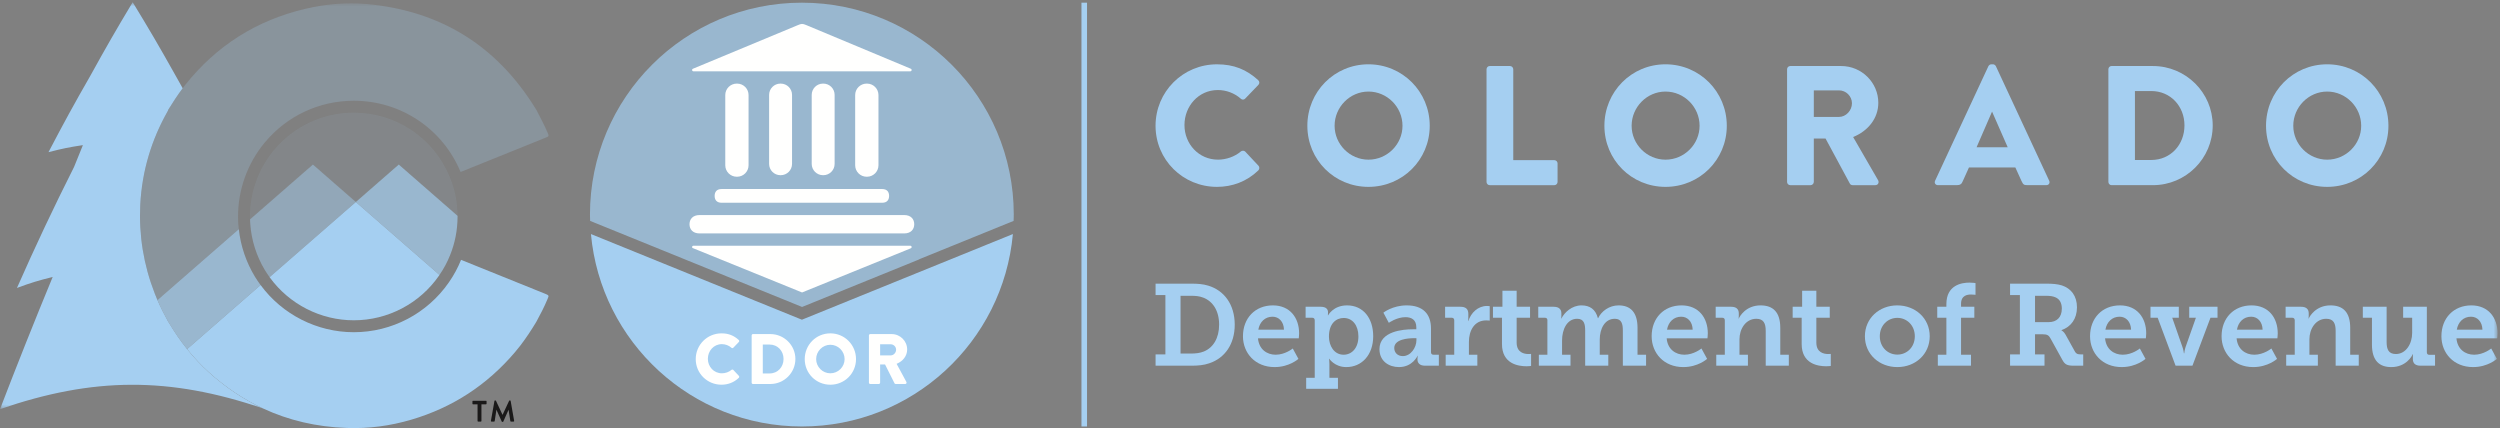 <?xml version="1.0" encoding="UTF-8"?>
<svg width="584px" height="100px" viewBox="0 0 584 100" version="1.1" xmlns="http://www.w3.org/2000/svg" xmlns:xlink="http://www.w3.org/1999/xlink">
    <rect x="0" y="0" width="584" height="100" fill="#808080" stroke="none"/>
    <!-- Generator: Sketch 54.1 (76490) - https://sketchapp.com -->
    <title>co_dor__dept_gray</title>
    <desc>Created with Sketch.</desc>
    <defs>
        <polygon id="path-1" points="0.06 0.516 583.433 0.516 583.433 95.579 0.06 95.579"></polygon>
    </defs>
    <g id="co_dor__dept_gray" stroke="none" stroke-width="1" fill="none" fill-rule="evenodd">
        <g id="Group">
            <path d="M284.487,21.032 C286.434,21.032 288.385,21.746 289.852,23.059 C290.131,23.339 290.569,23.339 290.848,23.059 L293.951,19.837 C294.266,19.516 294.266,19.045 293.91,18.718 C291.206,16.264 288.267,15.025 284.289,15.025 C276.333,15.025 269.936,21.425 269.936,29.379 C269.936,37.335 276.333,43.652 284.289,43.652 C287.829,43.652 291.245,42.423 293.951,39.797 C294.233,39.516 294.266,39.005 293.987,38.72 L290.888,35.421 C290.65,35.145 290.131,35.145 289.852,35.386 C288.426,36.618 286.391,37.295 284.526,37.295 C280.034,37.295 276.691,33.632 276.691,29.218 C276.691,24.769 279.995,21.032 284.487,21.032" id="Fill-1" fill="#A5CFF1"></path>
            <path d="M319.67,37.298 C315.338,37.298 311.762,33.72 311.762,29.379 C311.762,25.008 315.338,21.389 319.67,21.389 C324.049,21.389 327.623,25.008 327.623,29.379 C327.623,33.72 324.049,37.298 319.67,37.298 M319.67,15.022 C311.717,15.022 305.397,21.425 305.397,29.379 C305.397,37.335 311.717,43.652 319.67,43.652 C327.623,43.652 333.985,37.335 333.985,29.379 C333.985,21.425 327.623,15.022 319.67,15.022" id="Fill-2" fill="#A5CFF1"></path>
            <path d="M363.09,37.414 L353.497,37.414 L353.497,16.182 C353.497,15.776 353.141,15.425 352.745,15.425 L348.008,15.425 C347.569,15.425 347.254,15.776 347.254,16.182 L347.254,42.502 C347.254,42.897 347.569,43.256 348.008,43.256 L363.09,43.256 C363.528,43.256 363.847,42.897 363.847,42.502 L363.847,38.168 C363.847,37.769 363.528,37.414 363.09,37.414" id="Fill-3" fill="#A5CFF1"></path>
            <path d="M389.063,37.298 C384.725,37.298 381.148,33.72 381.148,29.379 C381.148,25.008 384.725,21.389 389.063,21.389 C393.438,21.389 397.022,25.008 397.022,29.379 C397.022,33.72 393.438,37.298 389.063,37.298 M389.063,15.022 C381.107,15.022 374.788,21.425 374.788,29.379 C374.788,37.335 381.107,43.652 389.063,43.652 C397.022,43.652 403.379,37.335 403.379,29.379 C403.379,21.425 397.022,15.022 389.063,15.022" id="Fill-4" fill="#A5CFF1"></path>
            <path d="M429.593,27.312 L423.707,27.312 L423.707,21.11 L429.593,21.11 C431.225,21.11 432.616,22.461 432.616,24.129 C432.616,25.806 431.225,27.312 429.593,27.312 M432.892,32.008 C436.352,30.609 438.774,27.669 438.774,24.012 C438.774,19.285 434.876,15.425 430.115,15.425 L418.217,15.425 C417.772,15.425 417.461,15.776 417.461,16.179 L417.461,42.502 C417.461,42.897 417.772,43.256 418.217,43.256 L422.951,43.256 C423.342,43.256 423.707,42.897 423.707,42.502 L423.707,32.365 L426.45,32.365 L432.131,42.897 C432.204,43.057 432.453,43.256 432.767,43.256 L438.051,43.256 C438.729,43.256 439.005,42.63 438.729,42.106 L432.892,32.008" id="Fill-5" fill="#A5CFF1"></path>
            <path d="M502.538,37.371 L498.719,37.371 L498.719,21.267 L502.538,21.267 C507.024,21.267 510.292,24.8 510.292,29.297 C510.292,33.832 507.024,37.371 502.538,37.371 M502.934,15.425 L493.236,15.425 C492.84,15.425 492.518,15.776 492.518,16.179 L492.518,42.499 C492.518,42.897 492.84,43.253 493.236,43.253 L502.934,43.253 C510.609,43.253 516.888,37.017 516.888,29.297 C516.888,21.664 510.609,15.425 502.934,15.425" id="Fill-6" fill="#A5CFF1"></path>
            <path d="M543.627,37.298 C539.287,37.298 535.71,33.72 535.71,29.379 C535.71,25.008 539.287,21.389 543.627,21.389 C547.997,21.389 551.575,25.008 551.575,29.379 C551.575,33.72 547.997,37.298 543.627,37.298 M543.627,15.022 C535.667,15.022 529.345,21.425 529.345,29.379 C529.345,37.335 535.667,43.652 543.627,43.652 C551.575,43.652 557.936,37.335 557.936,29.379 C557.936,21.425 551.575,15.022 543.627,15.022" id="Fill-7" fill="#A5CFF1"></path>
            <path d="M461.726,34.403 L465.344,26.068 L469.001,34.403 L461.726,34.403 Z M466.239,15.465 C466.12,15.222 465.849,15.022 465.57,15.022 L465.168,15.022 C464.885,15.022 464.608,15.222 464.487,15.465 L452.04,42.216 C451.795,42.74 452.117,43.253 452.715,43.253 L457.089,43.253 C457.883,43.253 458.241,43.009 458.516,42.3 L459.948,39.121 L470.786,39.121 L472.211,42.258 C472.617,43.119 472.78,43.253 473.6,43.253 L478.012,43.253 C478.612,43.253 478.932,42.74 478.689,42.216 L466.239,15.465 L466.239,15.465 Z" id="Fill-8" fill="#A5CFF1"></path>
            <polygon id="Fill-9" fill="#A5CFF1" points="252.631 99.625 253.93 99.625 253.93 0.625 252.631 0.625"></polygon>
            <path d="M278.094,82.592 C279.309,82.592 280.281,82.484 281.226,82.106 C283.412,81.216 284.788,78.975 284.788,75.844 C284.788,72.605 283.331,70.391 281.09,69.528 C280.119,69.15 279.228,69.095 278.094,69.095 L275.773,69.095 L275.773,82.592 L278.094,82.592 Z M269.943,82.781 L272.237,82.781 L272.237,68.934 L269.943,68.934 L269.943,66.261 L278.229,66.261 C279.768,66.261 280.983,66.342 282.224,66.721 C285.95,67.827 288.433,71.12 288.433,75.844 C288.433,80.379 286.138,83.645 282.495,84.86 C281.199,85.318 279.849,85.426 278.256,85.426 L269.943,85.426 L269.943,82.781 L269.943,82.781 Z" id="Fill-10" fill="#A5CFF1"></path>
            <path d="M299.937,77.005 C299.883,75.115 298.722,73.981 297.265,73.981 C295.51,73.981 294.269,75.196 293.945,77.005 L299.937,77.005 Z M297.346,71.337 C301.314,71.337 303.473,74.224 303.473,77.869 C303.473,78.273 303.392,79.029 303.392,79.029 L293.864,79.029 C294.079,81.566 295.915,82.862 297.994,82.862 C300.234,82.862 301.989,81.405 301.989,81.405 L303.311,83.834 C303.311,83.834 301.205,85.751 297.75,85.751 C293.189,85.751 290.355,82.458 290.355,78.544 C290.355,74.305 293.216,71.337 297.346,71.337 L297.346,71.337 Z" id="Fill-11" fill="#A5CFF1"></path>
            <path d="M313.87,82.862 C315.758,82.862 317.325,81.324 317.325,78.597 C317.325,75.979 315.92,74.278 313.896,74.278 C312.115,74.278 310.441,75.574 310.441,78.625 C310.441,80.757 311.628,82.862 313.87,82.862 Z M307.121,88.261 L307.121,74.818 C307.121,74.44 306.905,74.224 306.527,74.224 L304.989,74.224 L304.989,71.66 L308.525,71.66 C309.793,71.66 310.225,72.254 310.225,72.956 L310.225,73.037 C310.225,73.361 310.198,73.658 310.198,73.658 L310.252,73.658 C310.252,73.658 311.44,71.337 314.679,71.337 C318.404,71.337 320.78,74.278 320.78,78.544 C320.78,82.916 318.107,85.751 314.49,85.751 C311.764,85.751 310.522,83.807 310.522,83.807 L310.468,83.807 C310.468,83.807 310.549,84.293 310.549,84.995 L310.549,88.261 L312.546,88.261 L312.546,90.825 L305.123,90.825 L305.123,88.261 L307.121,88.261 L307.121,88.261 Z" id="Fill-12" fill="#A5CFF1"></path>
            <path d="M327.694,83.186 C329.556,83.186 330.879,81.188 330.879,79.461 L330.879,79.003 L330.312,79.003 C328.962,79.003 325.697,79.218 325.697,81.297 C325.697,82.322 326.425,83.186 327.694,83.186 Z M329.989,76.924 L330.852,76.924 L330.852,76.465 C330.852,74.711 329.746,74.09 328.315,74.09 C326.263,74.09 324.428,75.412 324.428,75.412 L323.159,73.037 C323.159,73.037 325.291,71.337 328.612,71.337 C332.31,71.337 334.28,73.253 334.28,76.761 L334.28,82.268 C334.28,82.674 334.496,82.862 334.874,82.862 L336.116,82.862 L336.116,85.426 L332.876,85.426 C331.608,85.426 331.121,84.752 331.121,83.969 L331.121,83.807 C331.121,83.375 331.203,83.105 331.203,83.105 L331.149,83.105 C331.149,83.105 329.989,85.751 326.803,85.751 C324.454,85.751 322.242,84.374 322.242,81.566 C322.242,77.355 327.775,76.924 329.989,76.924 L329.989,76.924 Z" id="Fill-13" fill="#A5CFF1"></path>
            <path d="M337.711,82.862 L339.709,82.862 L339.709,74.818 C339.709,74.44 339.494,74.224 339.116,74.224 L337.577,74.224 L337.577,71.66 L341.166,71.66 C342.381,71.66 343.002,72.173 343.002,73.334 L343.002,74.143 C343.002,74.656 342.949,75.008 342.949,75.008 L343.002,75.008 C343.623,73.037 345.27,71.471 347.375,71.471 C347.699,71.471 347.996,71.525 347.996,71.525 L347.996,74.899 C347.996,74.899 347.645,74.845 347.159,74.845 C344.378,74.845 343.137,77.275 343.137,79.866 L343.137,82.862 L345.108,82.862 L345.108,85.426 L337.711,85.426 L337.711,82.862" id="Fill-14" fill="#A5CFF1"></path>
            <path d="M350.861,74.224 L348.755,74.224 L348.755,71.66 L350.968,71.66 L350.968,67.908 L354.288,67.908 L354.288,71.66 L357.419,71.66 L357.419,74.224 L354.288,74.224 L354.288,80.028 C354.288,82.377 356.07,82.7 357.041,82.7 C357.419,82.7 357.663,82.674 357.663,82.674 L357.663,85.48 C357.663,85.48 357.231,85.561 356.61,85.561 C354.666,85.561 350.861,84.995 350.861,80.379 L350.861,74.224" id="Fill-15" fill="#A5CFF1"></path>
            <path d="M359.473,82.862 L361.471,82.862 L361.471,74.792 C361.471,74.414 361.255,74.224 360.877,74.224 L359.338,74.224 L359.338,71.66 L362.928,71.66 C364.143,71.66 364.737,72.227 364.737,73.199 L364.737,73.82 C364.737,74.117 364.683,74.414 364.683,74.414 L364.737,74.414 C365.439,73.009 367.166,71.337 369.434,71.337 C371.35,71.337 372.727,72.227 373.267,74.333 L373.321,74.333 C374.077,72.713 375.912,71.337 378.098,71.337 C380.878,71.337 382.525,72.956 382.525,76.573 L382.525,82.862 L384.523,82.862 L384.523,85.426 L379.097,85.426 L379.097,77.221 C379.097,75.655 378.8,74.467 377.207,74.467 C374.859,74.467 373.699,76.816 373.699,79.353 L373.699,82.862 L375.696,82.862 L375.696,85.426 L370.297,85.426 L370.297,77.221 C370.297,75.736 370.054,74.467 368.435,74.467 C366.005,74.467 364.899,77.032 364.899,79.515 L364.899,82.862 L366.87,82.862 L366.87,85.426 L359.473,85.426 L359.473,82.862" id="Fill-16" fill="#A5CFF1"></path>
            <path d="M395.408,77.005 C395.354,75.115 394.193,73.981 392.736,73.981 C390.981,73.981 389.74,75.196 389.415,77.005 L395.408,77.005 Z M392.817,71.337 C396.785,71.337 398.944,74.224 398.944,77.869 C398.944,78.273 398.863,79.029 398.863,79.029 L389.334,79.029 C389.55,81.566 391.386,82.862 393.464,82.862 C395.704,82.862 397.459,81.405 397.459,81.405 L398.782,83.834 C398.782,83.834 396.676,85.751 393.221,85.751 C388.66,85.751 385.826,82.458 385.826,78.544 C385.826,74.305 388.687,71.337 392.817,71.337 L392.817,71.337 Z" id="Fill-17" fill="#A5CFF1"></path>
            <path d="M400.918,82.862 L402.915,82.862 L402.915,74.818 C402.915,74.44 402.7,74.224 402.322,74.224 L400.784,74.224 L400.784,71.66 L404.4,71.66 C405.615,71.66 406.182,72.227 406.182,73.199 L406.182,73.82 C406.182,74.117 406.127,74.414 406.127,74.414 L406.182,74.414 C406.343,73.981 407.801,71.337 411.256,71.337 C414.199,71.337 415.872,72.928 415.872,76.573 L415.872,82.862 L417.87,82.862 L417.87,85.426 L412.471,85.426 L412.471,77.275 C412.471,75.601 412.012,74.467 410.285,74.467 C407.801,74.467 406.343,76.842 406.343,79.245 L406.343,82.862 L408.314,82.862 L408.314,85.426 L400.918,85.426 L400.918,82.862" id="Fill-18" fill="#A5CFF1"></path>
            <path d="M420.871,74.224 L418.765,74.224 L418.765,71.66 L420.979,71.66 L420.979,67.908 L424.298,67.908 L424.298,71.66 L427.43,71.66 L427.43,74.224 L424.298,74.224 L424.298,80.028 C424.298,82.377 426.08,82.7 427.052,82.7 C427.43,82.7 427.672,82.674 427.672,82.674 L427.672,85.48 C427.672,85.48 427.241,85.561 426.62,85.561 C424.676,85.561 420.871,84.995 420.871,80.379 L420.871,74.224" id="Fill-19" fill="#A5CFF1"></path>
            <path d="M443.225,82.835 C445.439,82.835 447.301,81.108 447.301,78.544 C447.301,76.006 445.439,74.252 443.225,74.252 C440.985,74.252 439.122,76.006 439.122,78.544 C439.122,81.108 440.985,82.835 443.225,82.835 Z M443.198,71.337 C447.409,71.337 450.783,74.333 450.783,78.544 C450.783,82.781 447.409,85.751 443.225,85.751 C439.014,85.751 435.64,82.781 435.64,78.544 C435.64,74.333 439.014,71.337 443.198,71.337 L443.198,71.337 Z" id="Fill-20" fill="#A5CFF1"></path>
            <path d="M452.677,82.862 L454.674,82.862 L454.674,74.224 L452.542,74.224 L452.542,71.66 L454.674,71.66 L454.674,71.04 C454.674,66.586 458.238,66.018 460.073,66.018 C460.882,66.018 461.477,66.127 461.477,66.127 L461.477,68.88 C461.477,68.88 461.125,68.799 460.424,68.799 C459.641,68.799 458.102,68.961 458.102,70.959 L458.102,71.66 L461.206,71.66 L461.206,74.224 L458.102,74.224 L458.102,82.862 L460.424,82.862 L460.424,85.426 L452.677,85.426 L452.677,82.862" id="Fill-21" fill="#A5CFF1"></path>
            <path d="M478.567,75.25 C480.429,75.25 481.644,74.143 481.644,72.093 C481.644,70.85 481.185,69.879 480.132,69.447 C479.593,69.204 478.864,69.095 477.973,69.095 L475.382,69.095 L475.382,75.25 L478.567,75.25 Z M469.551,82.781 L471.846,82.781 L471.846,68.934 L469.551,68.934 L469.551,66.261 L478,66.261 C479.404,66.261 480.565,66.342 481.644,66.667 C483.777,67.368 485.18,69.095 485.18,71.795 C485.18,74.467 483.777,76.357 481.563,77.113 L481.563,77.167 C481.563,77.167 482.13,77.464 482.508,78.166 L484.721,82.16 C484.992,82.646 485.37,82.781 486.017,82.781 L486.638,82.781 L486.638,85.426 L484.398,85.426 C482.805,85.426 482.319,85.102 481.725,83.996 L478.999,79.056 C478.594,78.328 478.244,78.085 477.136,78.085 L475.382,78.085 L475.382,82.781 L477.595,82.781 L477.595,85.426 L469.551,85.426 L469.551,82.781 L469.551,82.781 Z" id="Fill-22" fill="#A5CFF1"></path>
            <path d="M497.818,77.005 C497.764,75.115 496.603,73.981 495.146,73.981 C493.391,73.981 492.15,75.196 491.826,77.005 L497.818,77.005 Z M495.227,71.337 C499.195,71.337 501.354,74.224 501.354,77.869 C501.354,78.273 501.273,79.029 501.273,79.029 L491.745,79.029 C491.96,81.566 493.796,82.862 495.874,82.862 C498.115,82.862 499.87,81.405 499.87,81.405 L501.192,83.834 C501.192,83.834 499.086,85.751 495.631,85.751 C491.07,85.751 488.236,82.458 488.236,78.544 C488.236,74.305 491.097,71.337 495.227,71.337 L495.227,71.337 Z" id="Fill-23" fill="#A5CFF1"></path>
            <path d="M502.357,71.66 L508.97,71.66 L508.97,74.224 L507.432,74.224 L509.807,81.027 C510.077,81.728 510.158,82.538 510.158,82.538 L510.239,82.538 C510.239,82.538 510.32,81.728 510.563,81.027 L512.965,74.224 L511.4,74.224 L511.4,71.66 L518.013,71.66 L518.013,74.224 L516.367,74.224 L512.156,85.426 L508.214,85.426 L504.031,74.224 L502.357,74.224 L502.357,71.66" id="Fill-24" fill="#A5CFF1"></path>
            <path d="M528.544,77.005 C528.49,75.115 527.33,73.981 525.872,73.981 C524.118,73.981 522.875,75.196 522.551,77.005 L528.544,77.005 Z M525.953,71.337 C529.92,71.337 532.081,74.224 532.081,77.869 C532.081,78.273 531.999,79.029 531.999,79.029 L522.47,79.029 C522.687,81.566 524.522,82.862 526.6,82.862 C528.841,82.862 530.595,81.405 530.595,81.405 L531.918,83.834 C531.918,83.834 529.813,85.751 526.358,85.751 C521.795,85.751 518.961,82.458 518.961,78.544 C518.961,74.305 521.823,71.337 525.953,71.337 L525.953,71.337 Z" id="Fill-25" fill="#A5CFF1"></path>
            <path d="M534.054,82.862 L536.052,82.862 L536.052,74.818 C536.052,74.44 535.836,74.224 535.458,74.224 L533.919,74.224 L533.919,71.66 L537.537,71.66 C538.751,71.66 539.318,72.227 539.318,73.199 L539.318,73.82 C539.318,74.117 539.264,74.414 539.264,74.414 L539.318,74.414 C539.48,73.981 540.938,71.337 544.393,71.337 C547.334,71.337 549.008,72.928 549.008,76.573 L549.008,82.862 L551.006,82.862 L551.006,85.426 L545.607,85.426 L545.607,77.275 C545.607,75.601 545.149,74.467 543.421,74.467 C540.938,74.467 539.48,76.842 539.48,79.245 L539.48,82.862 L541.451,82.862 L541.451,85.426 L534.054,85.426 L534.054,82.862" id="Fill-26" fill="#A5CFF1"></path>
            <path d="M554.087,74.224 L551.956,74.224 L551.956,71.66 L557.516,71.66 L557.516,79.92 C557.516,81.566 557.948,82.7 559.675,82.7 C562.05,82.7 563.481,80.271 563.481,77.788 L563.481,74.224 L561.375,74.224 L561.375,71.66 L566.91,71.66 L566.91,82.296 C566.91,82.674 567.125,82.889 567.503,82.889 L568.826,82.889 L568.826,85.426 L565.425,85.426 C564.21,85.426 563.643,84.86 563.643,83.887 L563.643,83.375 C563.643,83.024 563.67,82.727 563.67,82.727 L563.617,82.727 C563.455,83.186 562.05,85.751 558.595,85.751 C555.842,85.751 554.087,84.265 554.087,80.513 L554.087,74.224" id="Fill-27" fill="#A5CFF1"></path>
            <g id="Group-33">
                <mask id="mask-2" fill="white">
                    <use xlink:href="#path-1"></use>
                </mask>
                <g id="Clip-29"></g>
                <path d="M579.897,77.005 C579.843,75.115 578.682,73.981 577.225,73.981 C575.47,73.981 574.229,75.196 573.905,77.005 L579.897,77.005 Z M577.306,71.337 C581.274,71.337 583.433,74.224 583.433,77.869 C583.433,78.273 583.352,79.029 583.352,79.029 L573.824,79.029 C574.039,81.566 575.875,82.862 577.954,82.862 C580.194,82.862 581.949,81.405 581.949,81.405 L583.271,83.834 C583.271,83.834 581.165,85.751 577.71,85.751 C573.149,85.751 570.315,82.458 570.315,78.544 C570.315,74.305 573.176,71.337 577.306,71.337 L577.306,71.337 Z" id="Fill-28" fill="#A5CFF1" mask="url(#mask-2)"></path>
                <path d="M43.703,81.55 C42.176,79.654 40.79,77.638 39.541,75.523 C39.472,75.424 39.382,75.304 39.312,75.204 C38.405,73.538 37.537,71.852 36.778,70.106 C36.558,69.587 36.339,69.058 36.139,68.529 C33.536,61.854 32.417,54.96 32.767,47.805 C33.176,40.013 35.341,32.71 39.193,25.935 C39.222,25.835 39.252,25.715 39.312,25.616 C40.378,23.901 41.467,22.221 42.674,20.616 C42.117,19.615 41.527,18.562 40.88,17.412 C36.942,10.402 34.956,7.023 30.993,0.516 C27.03,7.136 25.043,10.572 21.105,17.697 C17.16,24.586 15.196,28.156 11.324,35.55 C14.511,34.72 16.124,34.39 19.364,33.903 C18.54,35.925 18.127,36.942 17.306,38.987 C12.62,48.282 8.156,57.738 3.96,67.264 C7.252,66.048 8.927,65.535 12.307,64.702 C8.071,74.955 3.98,85.224 0,95.579 C21.77,88.067 39.559,87.968 61.377,95.386 C56.892,93.292 52.693,90.49 48.791,86.967 C46.945,85.291 45.259,83.475 43.703,81.55" id="Fill-30" fill="#A5CFF1" mask="url(#mask-2)"></path>
                <path d="M82.645,26.32 C75.422,26.32 68.634,29.501 64.02,35.047 L63.896,35.187 C60.363,39.473 58.396,44.952 58.396,50.57 C58.396,50.806 58.402,51.026 58.408,51.247 L73.096,38.437 L83.124,47.187 L93.152,38.437 L106.881,50.417 C106.862,47.224 106.238,44.138 105.018,41.242 C101.25,32.175 92.469,26.32 82.645,26.32" id="Fill-31" fill="#A5CFF1" opacity="0.3" mask="url(#mask-2)"></path>
                <path d="M39.193,25.935 C35.341,32.71 33.176,40.013 32.767,47.805 C32.417,54.96 33.536,61.854 36.139,68.529 C36.339,69.058 36.558,69.587 36.778,70.106 L55.785,53.536 C55.748,53.195 55.707,52.854 55.682,52.513 C55.633,51.916 55.61,51.276 55.61,50.57 C55.61,44.307 57.802,38.199 61.785,33.37 L61.913,33.226 C67.023,27.081 74.592,23.534 82.645,23.534 C93.599,23.534 103.39,30.063 107.588,40.167 C107.59,40.172 107.592,40.176 107.594,40.18 C114.294,37.464 120.981,34.762 127.684,32.071 C128.133,31.882 128.262,31.752 128.033,31.243 C127.215,29.337 126.257,27.461 125.269,25.616 C125.179,25.456 125.08,25.296 124.98,25.166 C115.93,10.609 102.86,2.537 85.788,0.951 C80.889,0.502 76.03,0.951 71.231,2.088 C59.886,4.762 50.567,10.679 43.293,19.799 C43.081,20.067 42.879,20.342 42.674,20.616 C41.467,22.221 40.378,23.901 39.312,25.616 C39.252,25.715 39.222,25.835 39.193,25.935" id="Fill-32" fill="#A5CFF1" opacity="0.5" mask="url(#mask-2)"></path>
            </g>
            <path d="M73.096,38.437 L58.408,51.247 C58.417,51.613 58.433,51.967 58.46,52.302 C58.726,56.108 59.908,59.836 61.877,63.099 C62.296,63.773 62.642,64.29 62.977,64.747 L83.124,47.187 L73.096,38.437" id="Fill-34" fill="#A5CFF1" opacity="0.5"></path>
            <g id="Group-38" transform="translate(36, 53)" fill="#A5CFF1">
                <path d="M23.532,11.606 C21.475,8.199 20.207,4.409 19.785,0.536 L0.778,17.106 C1.537,18.852 2.405,20.538 3.312,22.204 C3.382,22.304 3.472,22.424 3.541,22.523 C4.79,24.638 6.176,26.654 7.703,28.55 L8.431,27.921 L24.871,13.582 C24.846,13.55 24.82,13.519 24.796,13.486 C24.402,12.954 23.998,12.354 23.532,11.606" id="Fill-35" opacity="0.7"></path>
                <path d="M91.434,15.659 C84.861,12.99 78.286,10.355 71.704,7.699 C71.703,7.7 71.703,7.702 71.702,7.703 C70.969,9.529 70.017,11.294 68.871,12.941 C63.826,20.243 55.516,24.605 46.645,24.605 C38.077,24.605 29.948,20.485 24.871,13.582 L8.431,27.921 L7.703,28.55 C9.259,30.475 10.945,32.291 12.791,33.967 C16.693,37.49 20.892,40.292 25.377,42.386 C31.411,45.202 37.962,46.734 45.019,46.968 C50.137,47.158 55.165,46.49 60.095,45.033 C69.723,42.199 77.795,36.921 84.31,29.258 C84.74,28.749 85.159,28.231 85.568,27.702 C86.905,25.956 88.121,24.11 89.269,22.204 C90.227,20.458 91.145,18.682 91.913,16.836 C91.973,16.647 92.033,16.517 92.073,16.417 L92.133,16.258 L92.073,16.008 C91.973,15.878 91.784,15.819 91.434,15.659" id="Fill-37"></path>
            </g>
            <path d="M83.124,47.187 L102.38,63.979 L102.666,64.224 C103.655,62.783 104.48,61.25 105.119,59.659 C106.291,56.781 106.885,53.725 106.885,50.57 C106.885,50.518 106.881,50.468 106.881,50.417 L93.152,38.437 L83.124,47.187" id="Fill-39" fill="#A5CFF1" opacity="0.7"></path>
            <path d="M83.124,47.187 L62.977,64.747 C62.999,64.776 63.02,64.807 63.04,64.836 C67.597,71.09 74.924,74.819 82.645,74.819 C90.601,74.819 98.054,70.907 102.581,64.354 C102.612,64.312 102.637,64.267 102.666,64.224 L102.38,63.979 L83.124,47.187" id="Fill-40" fill="#A5CFF1"></path>
            <path d="M111.555,94.45 L110.496,94.45 C110.419,94.45 110.363,94.39 110.363,94.319 L110.363,93.75 C110.363,93.68 110.419,93.621 110.496,93.621 L113.529,93.621 C113.607,93.621 113.663,93.68 113.663,93.75 L113.663,94.319 C113.663,94.39 113.607,94.45 113.529,94.45 L112.466,94.45 L112.466,98.345 C112.466,98.416 112.408,98.48 112.333,98.48 L111.691,98.48 C111.621,98.48 111.555,98.416 111.555,98.345 L111.555,94.45" id="Fill-41" fill="#1A1919"></path>
            <path d="M115.503,93.655 C115.509,93.597 115.55,93.55 115.628,93.55 L115.738,93.55 C115.796,93.55 115.833,93.578 115.857,93.617 L117.384,96.894 L117.405,96.894 L118.933,93.617 C118.955,93.578 118.988,93.55 119.051,93.55 L119.163,93.55 C119.239,93.55 119.283,93.597 119.288,93.655 L120.105,98.318 C120.125,98.416 120.072,98.48 119.98,98.48 L119.349,98.48 C119.288,98.48 119.234,98.422 119.217,98.376 L118.805,95.744 L118.787,95.744 L117.572,98.472 C117.559,98.515 117.518,98.548 117.455,98.548 L117.33,98.548 C117.267,98.548 117.23,98.515 117.208,98.472 L115.982,95.744 L115.959,95.744 L115.558,98.376 C115.55,98.422 115.496,98.48 115.433,98.48 L114.809,98.48 C114.72,98.48 114.662,98.416 114.676,98.318 L115.503,93.655" id="Fill-42" fill="#1A1919"></path>
            <path d="M236.61,54.674 C234.313,79.878 213.13,99.625 187.328,99.625 C161.523,99.625 140.342,79.878 138.044,54.674 L186.805,74.474 L187.328,74.684 L236.61,54.674" id="Fill-43" fill="#A5CFF1"></path>
            <path d="M165.357,83.821 C165.357,81.954 166.74,80.39 168.622,80.39 C169.438,80.39 170.255,80.688 170.872,81.24 C170.988,81.354 171.17,81.354 171.288,81.24 L172.59,79.888 C172.72,79.754 172.72,79.555 172.572,79.422 C171.438,78.388 170.205,77.872 168.538,77.872 C165.205,77.872 162.524,80.555 162.524,83.888 C162.524,87.22 165.205,89.868 168.538,89.868 C170.023,89.868 171.455,89.352 172.59,88.252 C172.706,88.136 172.72,87.92 172.604,87.804 L171.305,86.419 C171.205,86.303 170.988,86.303 170.872,86.404 C170.273,86.92 169.421,87.203 168.638,87.203 C166.755,87.203 165.357,85.67 165.357,83.821" id="Fill-44" fill="#FFFFFE"></path>
            <path d="M199.965,83.888 C199.965,80.555 197.3,77.871 193.967,77.871 C190.634,77.871 187.986,80.555 187.986,83.888 C187.986,87.219 190.634,89.87 193.967,89.87 C197.3,89.87 199.965,87.219 199.965,83.888 Z M197.3,83.888 C197.3,85.704 195.801,87.202 193.967,87.202 C192.151,87.202 190.652,85.704 190.652,83.888 C190.652,82.056 192.151,80.537 193.967,80.537 C195.801,80.537 197.3,82.056 197.3,83.888 L197.3,83.888 Z" id="Fill-45" fill="#FFFFFE"></path>
            <path d="M183.036,83.854 C183.036,85.754 181.668,87.236 179.787,87.236 L178.188,87.236 L178.188,80.488 L179.787,80.488 C181.668,80.488 183.036,81.97 183.036,83.854 Z M185.803,83.854 C185.803,80.656 183.168,78.038 179.952,78.038 L175.886,78.038 C175.722,78.038 175.587,78.189 175.587,78.357 L175.587,89.386 C175.587,89.553 175.722,89.702 175.886,89.702 L179.952,89.702 C183.168,89.702 185.803,87.087 185.803,83.854 L185.803,83.854 Z" id="Fill-46" fill="#FFFFFE"></path>
            <path d="M209.33,81.69 C209.33,82.389 208.747,83.021 208.064,83.021 L205.597,83.021 L205.597,80.422 L208.064,80.422 C208.747,80.422 209.33,80.988 209.33,81.69 Z M209.447,84.988 C210.897,84.403 211.913,83.17 211.913,81.638 C211.913,79.656 210.281,78.039 208.281,78.039 L203.299,78.039 C203.115,78.039 202.982,78.188 202.982,78.356 L202.982,89.387 C202.982,89.553 203.115,89.702 203.299,89.702 L205.281,89.702 C205.449,89.702 205.597,89.553 205.597,89.387 L205.597,85.139 L206.749,85.139 L208.964,89.553 C208.998,89.618 209.096,89.702 209.231,89.702 L211.447,89.702 C211.732,89.702 211.847,89.434 211.732,89.219 L209.447,84.988 L209.447,84.988 Z" id="Fill-47" fill="#FFFFFE"></path>
            <path d="M187.318,0.627 C159.979,0.627 137.817,22.788 137.817,50.125 C137.817,50.62 137.841,51.11 137.855,51.602 L141.053,52.901 L141.052,52.9 L187.366,71.706 L214.279,60.777 L214.677,60.61 C214.72,60.592 214.755,60.564 214.787,60.533 L233.515,52.927 L233.516,52.928 C233.526,52.93 233.53,52.928 233.531,52.922 L236.78,51.602 C236.792,51.11 236.816,50.62 236.816,50.125 C236.816,22.788 214.657,0.627 187.318,0.627" id="Fill-48" fill="#A5CFF1" opacity="0.7"></path>
            <path d="M161.865,16.061 L186.365,5.876 C187.255,5.5 187.46,5.498 188.316,5.848 L212.77,16.061 C212.906,16.118 212.984,16.263 212.954,16.409 C212.928,16.554 212.8,16.659 212.65,16.659 L161.983,16.659 C161.836,16.659 161.706,16.554 161.679,16.407 C161.651,16.263 161.726,16.118 161.865,16.061" id="Fill-49" fill="#FFFFFE"></path>
            <path d="M206.062,44.155 C207.247,44.155 207.694,44.873 207.694,45.762 C207.694,46.648 207.247,47.365 206.062,47.365 L168.573,47.365 C167.385,47.365 166.94,46.648 166.94,45.762 C166.94,44.873 167.385,44.155 168.573,44.155 L206.062,44.155" id="Fill-50" fill="#FFFFFE"></path>
            <path d="M169.424,38.612 L169.424,22.201 C169.424,20.729 170.63,19.529 172.098,19.529 L172.193,19.529 C173.663,19.529 174.863,20.729 174.863,22.201 L174.863,38.612 C174.863,40.08 173.663,41.284 172.193,41.284 L172.098,41.284 C170.63,41.284 169.424,40.08 169.424,38.612" id="Fill-51" fill="#FFFFFE"></path>
            <path d="M179.666,38.297 L179.666,22.158 C179.666,20.709 180.855,19.529 182.295,19.529 L182.389,19.529 C183.833,19.529 185.02,20.709 185.02,22.158 L185.02,38.297 C185.02,39.741 183.833,40.925 182.389,40.925 L182.295,40.925 C180.855,40.925 179.666,39.741 179.666,38.297" id="Fill-52" fill="#FFFFFE"></path>
            <path d="M189.616,38.297 L189.616,22.158 C189.616,20.709 190.802,19.529 192.243,19.529 L192.336,19.529 C193.781,19.529 194.967,20.709 194.967,22.158 L194.967,38.297 C194.967,39.741 193.781,40.925 192.336,40.925 L192.243,40.925 C190.802,40.925 189.616,39.741 189.616,38.297" id="Fill-53" fill="#FFFFFE"></path>
            <path d="M199.768,38.612 L199.768,22.201 C199.768,20.729 200.972,19.529 202.441,19.529 L202.538,19.529 C204.003,19.529 205.209,20.729 205.209,22.201 L205.209,38.612 C205.209,40.08 204.003,41.284 202.538,41.284 L202.441,41.284 C200.972,41.284 199.768,40.08 199.768,38.612" id="Fill-54" fill="#FFFFFE"></path>
            <path d="M212.77,57.997 L212.4,58.151 L187.362,68.319 L161.76,57.923 C161.692,57.851 161.659,57.751 161.678,57.651 C161.706,57.504 161.836,57.4 161.983,57.4 L212.65,57.4 C212.799,57.4 212.928,57.504 212.954,57.649 C212.984,57.794 212.906,57.94 212.77,57.997" id="Fill-55" fill="#FFFFFE"></path>
            <path d="M211.209,54.529 L163.427,54.529 C161.84,54.529 161.068,53.571 161.068,52.383 C161.068,51.199 161.84,50.236 163.427,50.236 L211.209,50.236 C212.797,50.236 213.566,51.199 213.566,52.383 C213.566,53.571 212.797,54.529 211.209,54.529" id="Fill-56" fill="#FFFFFE"></path>
            <path d="M214.868,60.384 C214.867,60.388 214.866,60.391 214.865,60.394 C214.866,60.391 214.867,60.388 214.868,60.384" id="Fill-57" fill="#1C1B19"></path>
        </g>
    </g>
</svg>